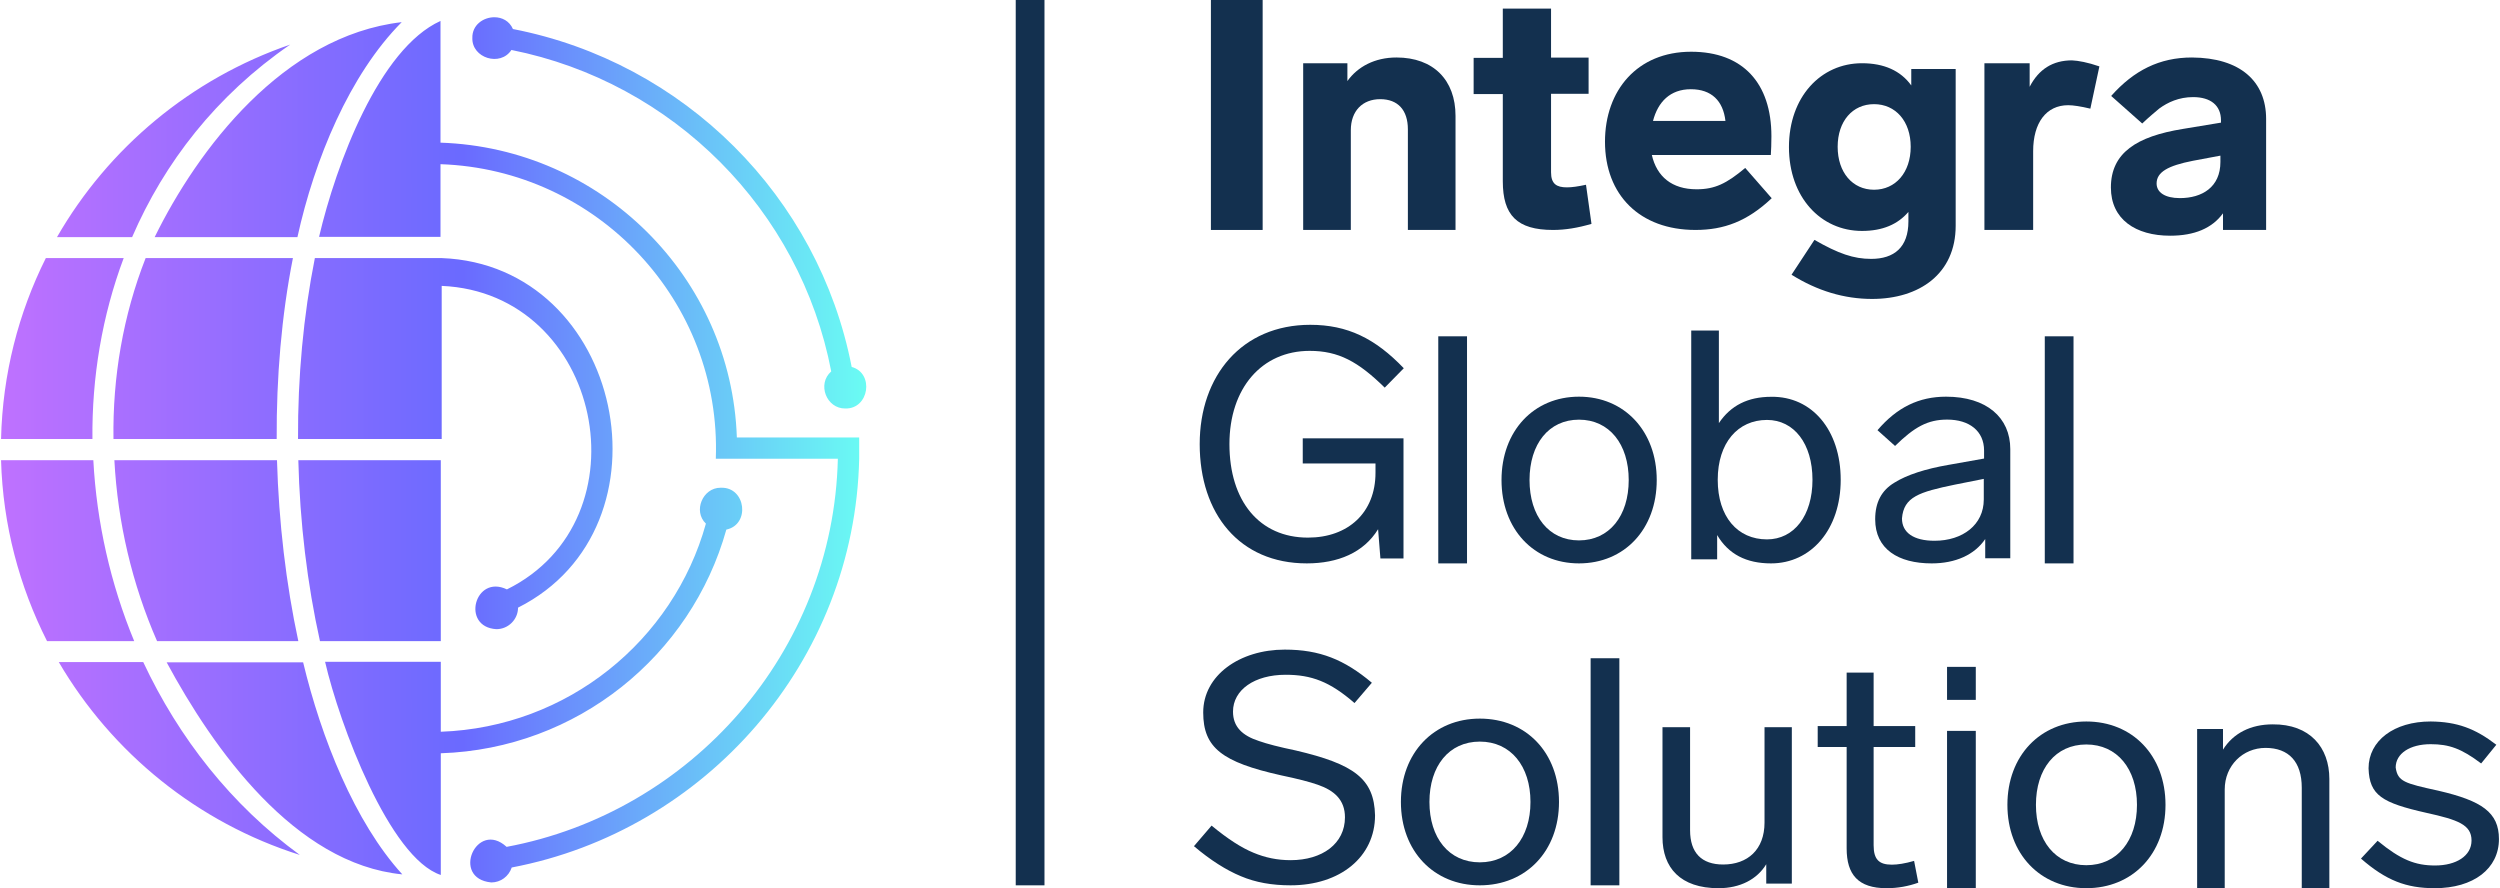 <?xml version="1.0" encoding="UTF-8"?>
<!DOCTYPE svg PUBLIC "-//W3C//DTD SVG 1.1//EN" "http://www.w3.org/Graphics/SVG/1.1/DTD/svg11.dtd">
<!-- Creator: CorelDRAW -->
<svg xmlns="http://www.w3.org/2000/svg" xml:space="preserve" width="1534px" height="545px" style="shape-rendering:geometricPrecision; text-rendering:geometricPrecision; image-rendering:optimizeQuality; fill-rule:evenodd; clip-rule:evenodd"
viewBox="0 0 1534 545.461"
 xmlns:xlink="http://www.w3.org/1999/xlink">
 <defs>
  <style type="text/css">
   <![CDATA[
    .fil0 {fill:#13304F;fill-rule:nonzero}
    .fil1 {fill:url(#id0)}
   ]]>
  </style>
  <linearGradient id="id0" gradientUnits="userSpaceOnUse" x1="-0" y1="276.26" x2="536.409" y2="276.26">
   <stop offset="0" style="stop-color:#BF71FF"/>
   <stop offset="0.529" style="stop-color:#6A6AFF"/>
   <stop offset="1" style="stop-color:#6AFFF3"/>
  </linearGradient>
 </defs>
 <g id="Layer_x0020_1">
  <polygon class="fil0" points="774.767,141.22 742.992,141.22 742.992,0 774.767,0 "/>
  <path class="fil0" d="M893.215 71.138l0 70.081 -29.26 0 0 -61.783c0,-11.827 -6.132,-18.535 -16.994,-18.535 -10.863,0 -18.046,7.238 -18.046,19.064l0 61.254 -29.259 0 0 -102.384 27.156 0 0 10.945c6.308,-8.826 16.82,-14.475 30.135,-14.475 22.777,0 36.267,13.945 36.267,35.834z"/>
  <path class="fil0" d="M976.711 137.483c-8.516,2.49 -16.143,3.736 -23.593,3.736 -22.175,0 -30.866,-9.073 -30.866,-29.888l0 -53.551 -17.916 0 0 -22.241 17.916 0 0 -30.244 29.626 0 0 30.065 23.059 0 0 22.241 -23.059 0 0 48.214c0,7.116 3.368,9.249 9.755,9.249 3.015,0 6.741,-0.533 11.709,-1.601l3.37 24.018z"/>
  <path class="fil0" d="M1014.49 74.276l44.491 0c-1.429,-12.395 -8.577,-19.481 -21.264,-19.481 -12.685,0 -20.191,7.792 -23.227,19.481zm56.641 28.868l16.26 18.594c-15.01,14.168 -29.303,19.48 -46.815,19.48 -34.13,0 -55.57,-21.428 -55.57,-54.191 0,-31.522 19.834,-55.253 52.89,-55.253 31.803,0 49.315,19.302 49.315,51.889 0,4.782 -0.177,8.502 -0.358,11.511l-73.079 0c3.033,13.282 12.328,21.075 27.516,21.075 11.257,0 18.403,-3.543 29.84,-13.105z"/>
  <path class="fil0" d="M1172.75 90.153c0,-15.75 -9.322,-26.19 -22.517,-26.19 -13.192,0 -22.34,10.44 -22.34,26.19 0,15.749 9.148,26.367 22.34,26.367 13.195,0 22.517,-10.618 22.517,-26.367zm27.619 -47.956l0 96.442c0,29.552 -22.341,44.947 -51.367,44.947 -17.063,0 -33.6,-4.955 -49.433,-14.866l14.073 -21.41c14.779,8.494 24.099,11.679 34.831,11.679 14.076,0 22.87,-7.079 22.87,-23.005l0 -5.839c-6.509,7.61 -15.832,11.679 -28.498,11.679 -25.332,0 -44.861,-20.704 -44.861,-51.493 0,-30.791 19.529,-51.496 44.861,-51.496 13.544,0 23.749,4.602 30.256,13.627l0 -10.087 27.268 0 0 -0.177z"/>
  <path class="fil0" d="M1288.63 40.777l-5.554 25.949c-5.915,-1.412 -10.575,-2.118 -13.622,-2.118 -13.44,0 -21.506,10.768 -21.506,28.244l0 48.368 -29.928 0 0 -102.384 27.779 0 0 14.475c5.555,-10.768 14.157,-16.241 25.986,-16.241 3.942,0.177 9.677,1.237 16.846,3.708z"/>
  <path class="fil0" d="M1362.95 99.456l0 -3.877 -16.946 3.173c-15.179,2.994 -22.24,6.874 -22.24,13.921 0,5.465 5.117,8.989 14.296,8.989 13.595,0 24.89,-6.698 24.89,-22.206zm28.068 -26.437l0 68.205 -26.479 0 0 -10.221c-6.706,9.164 -17.476,13.748 -32.48,13.748 -21.183,0 -36.364,-10.047 -36.364,-29.608 0,-21.326 15.887,-31.373 44.131,-35.953l23.477 -3.879 0 -1.409c0,-9.164 -6.353,-14.274 -17.122,-14.274 -8.648,0 -15.535,3.171 -20.83,7.049 -2.47,2.114 -6.178,5.11 -10.413,9.165l-19.067 -16.92c13.946,-15.686 29.658,-23.616 49.606,-23.616 29.654,0.175 45.541,14.627 45.541,37.715z"/>
  <path class="fil0" d="M799.394 269.172l61.871 0 0 73.793 -14.181 0 -1.42 -17.96c-8.865,14.404 -24.642,20.983 -43.788,20.983 -41.304,0 -65.769,-30.406 -65.769,-73.258 0,-41.963 25.885,-73.258 67.898,-73.258 22.867,0 39.885,8.357 57.435,26.671l-11.699 11.914c-16.31,-16.004 -28.364,-22.581 -46.092,-22.581 -29.427,0 -49.281,22.935 -49.281,57.255 0,35.028 18.436,57.432 48.219,57.432 24.641,0 41.481,-15.29 41.481,-39.828l0 -5.69 -44.674 0 0 -15.471z"/>
  <polygon class="fil0" points="900.276,345.989 882.623,345.989 882.623,206.534 900.276,206.534 "/>
  <path class="fil0" d="M938.663 294.796c0,22.065 11.762,37.07 30.369,37.07 18.61,0 30.546,-15.005 30.546,-37.07 0,-22.066 -11.937,-37.07 -30.546,-37.07 -18.607,0 -30.369,15.004 -30.369,37.07zm78.12 0c0,30.186 -19.838,51.192 -47.751,51.192 -27.735,0 -47.573,-21.006 -47.573,-51.192 0,-30.186 19.838,-51.192 47.573,-51.192 27.913,0 47.751,21.182 47.751,51.192z"/>
  <path class="fil0" d="M1112.43 294.656c0,-22.203 -11.319,-36.768 -27.944,-36.768 -17.863,0 -30.244,14.032 -30.244,36.768 0,22.736 12.202,36.591 30.244,36.591 16.625,0 27.944,-14.564 27.944,-36.591zm17.333 0c0,30.55 -18.217,51.333 -42.802,51.333 -15.21,0 -26.175,-5.685 -33.074,-17.408l0 14.921 -15.916 0 0 -140.498 16.977 0 0 56.839c7.252,-10.835 17.866,-16.164 32.192,-16.164 24.939,-0.354 42.623,20.427 42.623,50.978z"/>
  <path class="fil0" d="M1217.63 306.759l0 -12.669 -17.689 3.519c-22.113,4.575 -31.489,7.567 -32.55,20.759 0,8.797 7.252,13.723 19.988,13.723 17.338,0 30.251,-9.852 30.251,-25.332zm16.275 -30.963l0 67.026 -15.391 0 0 -11.787c-6.544,9.675 -18.22,14.954 -32.904,14.954 -20.522,0 -34.671,-8.798 -34.671,-27.091 0,-10.38 3.892,-17.767 11.852,-22.517 7.606,-4.751 18.928,-8.446 33.255,-10.91l21.762 -3.867 0 -4.927c0,-11.96 -9.024,-18.997 -22.646,-18.997 -12.026,0 -20.164,4.574 -32.017,16.183l-10.793 -9.675c12.031,-14.075 25.475,-20.583 42.104,-20.583 24.945,0 39.449,12.843 39.449,32.192z"/>
  <polygon class="fil0" points="1272.74,345.989 1255.09,345.989 1255.09,206.534 1272.74,206.534 "/>
  <path class="fil0" d="M841.833 419.3l-10.656 12.456c-15.104,-13.159 -26.472,-17.369 -42.282,-17.369 -19.186,0 -32.336,9.298 -32.336,22.632 0,9.3 5.688,14.74 15.991,18.071 4.974,1.757 12.438,3.684 22.561,5.792 35.886,8.422 48.146,17.37 48.677,39.827 0,25.618 -21.494,42.987 -51.874,42.987 -11.37,0 -21.498,-1.754 -30.555,-5.615 -8.885,-3.684 -18.657,-9.826 -28.783,-18.423l10.838 -12.634c9.947,8.248 18.474,13.685 25.761,16.67 7.103,2.983 14.566,4.561 22.738,4.561 19.542,0 33.4,-10.177 33.4,-26.32 0,-10.701 -6.575,-16.492 -16.701,-20.002 -4.974,-1.754 -12.435,-3.682 -22.564,-5.788 -36.062,-8.07 -47.787,-16.842 -47.787,-38.599 0,-22.811 22.384,-38.601 50.098,-38.601 21.497,0 36.594,6.14 53.472,20.354z"/>
  <path class="fil0" d="M877.196 492.504c0,22.066 11.982,37.07 30.933,37.07 18.954,0 31.113,-15.004 31.113,-37.07 0,-22.066 -12.159,-37.07 -31.113,-37.07 -18.951,0 -30.933,15.004 -30.933,37.07zm79.567 0c0,30.186 -20.205,51.192 -48.635,51.192 -28.246,0 -48.454,-21.006 -48.454,-51.192 0,-30.186 20.208,-51.192 48.454,-51.192 28.61,0 48.635,21.006 48.635,51.192z"/>
  <polygon class="fil0" points="993.834,543.696 976.181,543.696 976.181,404.241 993.834,404.241 "/>
  <path class="fil0" d="M1099.75 446.607l0 96.049 -15.711 0 0 -11.918c-5.649,9.289 -16.064,14.722 -29.302,14.722 -23.479,0 -34.423,-12.619 -34.423,-31.373l0 -67.481 16.946 0 0 63.274c0,13.847 7.062,21.032 20.3,21.032 15.005,0 25.419,-9.113 25.419,-25.766l0 -58.541 16.77 0z"/>
  <path class="fil0" d="M1177.42 542.072c-6.041,2.14 -12.426,3.389 -19.501,3.389 -17.432,0 -24.506,-8.386 -24.506,-24.444l0 -62.271 -17.776 0 0 -12.847 17.776 0 0 -32.831 16.567 0 0 32.831 25.542 0 0 12.847 -25.542 0 0 60.308c0,8.742 3.278,11.954 11.217,11.954 3.452,0 8.112,-0.713 13.635,-2.319l2.588 13.383z"/>
  <path class="fil0" d="M1212.72 545.461l-17.652 0 0 -96.611 17.652 0 0 96.611zm0 -115.65l-17.652 0 0 -20.274 17.652 0 0 20.274z"/>
  <path class="fil0" d="M1249.66 494.268c0,22.066 11.982,37.07 30.933,37.07 18.953,0 31.113,-15.004 31.113,-37.07 0,-22.065 -12.16,-37.07 -31.113,-37.07 -18.951,0 -30.933,15.005 -30.933,37.07zm79.567 0c0,30.186 -20.205,51.192 -48.635,51.192 -28.247,0 -48.454,-21.006 -48.454,-51.192 0,-30.186 20.207,-51.191 48.454,-51.191 28.429,0 48.635,21.005 48.635,51.191z"/>
  <path class="fil0" d="M1429.85 478.384l0 67.077 -16.946 0 0 -61.727c0,-15.876 -7.944,-24.438 -22.242,-24.438 -13.946,0 -25.067,10.881 -25.067,25.509l0 60.655 -16.945 0 0 -97.762 15.887 0 0 12.665c6.355,-10.168 17.122,-15.521 30.539,-15.521 22.771,-0.178 34.775,14.094 34.775,33.541z"/>
  <path class="fil0" d="M1532.39 457.374l-9.315 11.475c-12.182,-9.178 -19.706,-11.826 -30.991,-11.826 -12.898,0 -21.497,5.825 -21.497,14.297 1.253,8.652 5.374,9.709 26.334,14.298 26.512,6.179 37.081,13.24 37.081,29.658 0,18.182 -15.585,30.185 -39.41,30.185 -17.556,0 -29.917,-4.766 -45.321,-18.181l10.21 -10.947c14.153,11.652 23.109,15.181 35.291,15.181 12.897,0 22.392,-5.825 22.392,-15.355 0,-9.71 -8.42,-12.71 -27.587,-16.949 -27.408,-6.178 -35.111,-10.766 -35.649,-27.361 0,-16.944 15.585,-28.773 38.157,-28.773 16.123,0.176 27.229,4.238 40.307,14.298z"/>
  <polygon class="fil0" points="640.787,0 640.787,543.696 623.13,543.696 623.13,0 "/>
  <path class="fil1" d="M289.431 23.337c-0.369,12.304 17.167,17.813 23.997,7.346l0 0c99.307,19.834 177.387,98.246 196.4,197.411l0 0c-8.861,7.712 -2.953,22.955 8.676,22.771l0 0c14.58,0.367 17.904,-21.67 3.876,-25.525l0 0c-20.306,-104.674 -103,-187.129 -208.029,-207.512l0 0c-2.175,-4.998 -6.756,-7.238 -11.404,-7.238l0 0c-6.796,0 -13.735,4.788 -13.516,12.746zm11.626 518.593l0.057 0c5.7,-0.022 10.659,-3.69 12.498,-9.182l0 0c118.874,-22.587 210.614,-126.159 213.384,-251.031l0 0 0 -13.04 -75.128 0c-3.322,-98.428 -83.064,-177.761 -182.003,-181.066l0 0 0 -74.742c-37.656,17.079 -64.051,87.778 -74.573,132.588l74.573 0 0 -44.624c96.538,3.305 172.589,84.289 169.082,180.884l0 0 74.943 0c-2.77,118.997 -90.264,217.242 -203.414,238.362l0 0c-18.458,-16.897 -34.515,19.462 -9.418,21.851zm-301.057 -272.352l0 0.019 56.114 0c-0.371,-37.829 5.905,-75.659 19.195,-111.101l0 0 -47.807 0c-16.795,33.6 -26.578,71.239 -27.503,111.082zm0 13.058l0 0.017c1.108,39.84 11.26,77.482 28.241,111.082l0 0 53.531 0c-14.583,-35.255 -23.076,-73.086 -25.105,-111.099l0 0 -56.667 0zm94.324 -136.994l87.678 0c10.521,-47.746 31.933,-99.715 64.053,-132.035l0 0c-72.729,8.447 -125.335,78.229 -151.73,132.035zm-59.99 0l46.145 0c19.752,-45.725 51.685,-87.045 97.092,-118.263l0 0c-60.912,20.937 -111.673,63.355 -143.237,118.263zm158.375 12.854c-7.017,35.259 -10.521,73.088 -10.338,111.101l0 0 88.233 0 0 -94.022c98.385,4.223 126.994,143.419 40.055,186.391l0 0c-19.75,-9.549 -28.426,23.141 -6.461,24.424l0 0c7.385,0 13.291,-6.06 13.291,-13.22l0 0c98.201,-49.4 64.607,-210.45 -46.885,-214.674l0 0 -77.895 0zm-103.922 0c-13.844,35.259 -20.306,73.088 -19.751,111.101l0 0 100.23 0c-0.185,-37.829 2.953,-75.659 9.969,-111.101l0 0 -90.448 0zm93.771 124.14c0.923,38.196 5.537,76.209 13.288,111.099l0 0 74.206 0 0 -111.099 -87.493 0zm-112.967 0c2.029,38.196 10.889,76.026 26.212,111.099l0 0 86.755 0c-7.568,-35.255 -11.999,-73.086 -13.106,-111.099l0 0 -99.861 0zm363.267 38.931c-19.937,71.802 -84.91,125.055 -162.806,127.811l0 0 0 -42.972 -71.067 0c8.859,38.382 39.502,120.466 71.067,130.934l0 0 0 -6.427 0 -68.313c83.802,-2.755 153.759,-60.049 175.357,-137.362l0 0c14.768,-3.123 11.998,-26.078 -3.137,-25.709l0 0c-0.139,-0.004 -0.279,-0.007 -0.415,-0.007l0 0c-10.998,0 -17.021,14.425 -8.999,22.045zm-397.416 85.023c32.671,55.826 85.279,98.613 148.039,118.446l0 0c-42.087,-30.67 -74.39,-71.984 -96.171,-118.446l0 0 -51.868 0zm66.265 0.183c28.611,53.072 78.635,123.772 144.717,130.2l0 0c-29.348,-32.136 -49.839,-84.106 -60.914,-130.2l0 0 -83.803 0z"/>
 </g>
</svg>
